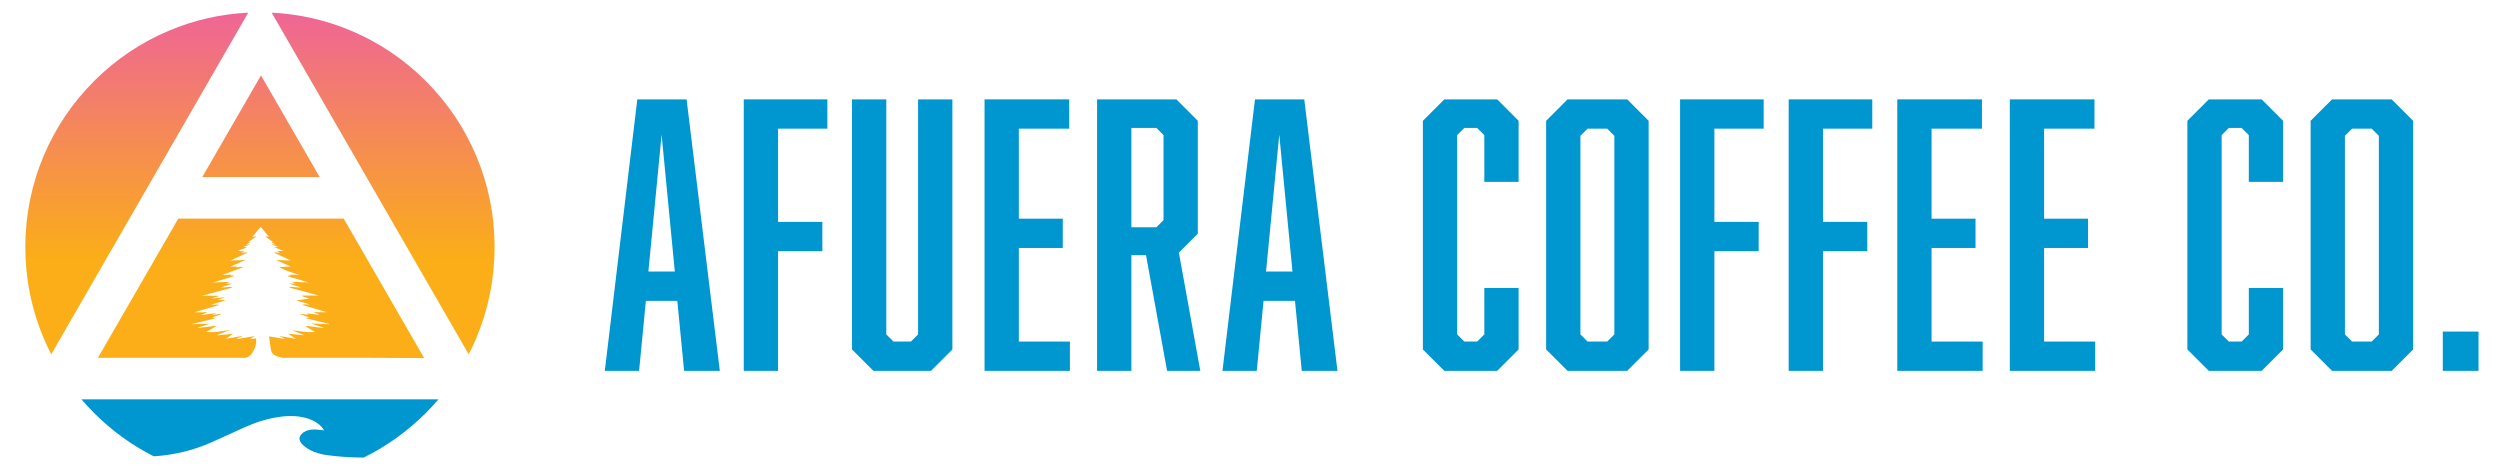 <svg width="395" height="74" viewBox="0 0 395 74" fill="none" xmlns="http://www.w3.org/2000/svg">
<path d="M104.533 21.288L102.445 42.906H106.621L104.533 21.288ZM102.049 47.532L100.977 58.594H95.56L100.694 15.702H108.482L113.732 58.594H108.088L107.016 47.532H102.049Z" fill="#0096D0"/>
<path d="M130.722 20.329H122.934V35.059H129.933V39.688H122.934V58.595H117.515V15.701H130.722V20.329Z" fill="#0096D0"/>
<path d="M147.091 58.594H138.004L134.619 55.209V15.701H140.036V52.838L141.164 53.966H143.931L145.059 52.838V15.701H150.478V55.209L147.091 58.594Z" fill="#0096D0"/>
<path d="M155.558 15.701H168.934V20.329H160.976V34.551H167.918V39.18H160.976V53.967H169.046V58.595H155.558V15.701Z" fill="#0096D0"/>
<path d="M183.836 34.777V21.345L182.708 20.217H178.757V35.905H182.708L183.836 34.777ZM173.338 15.701H185.868L189.253 19.088V36.923L186.262 39.915L189.649 58.595H184.401L181.07 40.308H178.757V58.595H173.338V15.701Z" fill="#0096D0"/>
<path d="M202.123 21.288L200.035 42.906H204.211L202.123 21.288ZM199.641 47.532L198.569 58.594H193.15L198.286 15.702H206.074L211.322 58.594H205.679L204.607 47.532H199.641Z" fill="#0096D0"/>
<path d="M224.815 19.088L228.202 15.701H236.554L239.94 19.088V28.738H234.523V21.345L233.394 20.217H231.362L230.232 21.345V52.838L231.362 53.966H233.394L234.523 52.838V45.501H239.94V55.209L236.554 58.594H228.202L224.815 55.209V19.088Z" fill="#0096D0"/>
<path d="M250.835 20.329L249.706 21.457V52.837L250.835 53.967H253.939L255.067 52.837V21.457L253.939 20.329H250.835ZM260.486 55.209L257.099 58.595H247.674L244.289 55.209V19.088L247.674 15.701H257.099L260.486 19.088V55.209Z" fill="#0096D0"/>
<path d="M278.661 20.329H270.873V35.059H277.871V39.688H270.873V58.595H265.454V15.701H278.661V20.329Z" fill="#0096D0"/>
<path d="M295.819 20.329H288.031V35.059H295.03V39.688H288.031V58.595H282.612V15.701H295.819V20.329Z" fill="#0096D0"/>
<path d="M299.772 15.701H313.148V20.329H305.189V34.551H312.132V39.18H305.189V53.967H313.26V58.595H299.772V15.701Z" fill="#0096D0"/>
<path d="M317.551 15.701H330.927V20.329H322.969V34.551H329.911V39.18H322.969V53.967H331.041V58.595H317.551V15.701Z" fill="#0096D0"/>
<path d="M345.604 19.088L348.991 15.701H357.343L360.729 19.088V28.738H355.312V21.345L354.183 20.217H352.151L351.021 21.345V52.838L352.151 53.966H354.183L355.312 52.838V45.501H360.729V55.209L357.343 58.594H348.991L345.604 55.209V19.088Z" fill="#0096D0"/>
<path d="M371.624 20.329L370.495 21.457V52.837L371.624 53.967H374.728L375.856 52.837V21.457L374.728 20.329H371.624ZM381.275 55.209L377.888 58.595H368.463L365.078 55.209V19.088L368.463 15.701H377.888L381.275 19.088V55.209Z" fill="#0096D0"/>
<path d="M385.961 52.387H391.605V58.595H385.961V52.387Z" fill="#0096D0"/>
<path d="M47.721 68.51C47.067 69.132 47.272 69.755 47.888 70.328C48.843 71.216 50.243 71.735 51.849 71.936C53.415 72.134 55.022 72.255 56.616 72.283C56.898 72.287 57.18 72.291 57.463 72.295C61.096 70.504 64.395 68.139 67.288 65.244C67.981 64.552 68.643 63.835 69.275 63.098H51.575C51.575 63.098 51.576 63.095 51.576 63.092L12.868 63.094C13.502 63.834 14.164 64.551 14.857 65.244C17.647 68.034 20.811 70.331 24.288 72.096C27.54 71.894 30.523 71.151 33.272 69.947C35.076 69.155 36.837 68.326 38.63 67.523C40.436 66.712 42.365 66.072 44.568 65.812C47.593 65.455 50.251 66.304 51.196 67.994C50.901 67.964 50.657 67.946 50.417 67.915C49.334 67.775 48.375 67.89 47.721 68.51Z" fill="#0096D0"/>
<path d="M74.056 55.98C74.479 55.159 74.873 54.317 75.235 53.459C77.167 48.891 78.148 44.036 78.148 39.031C78.148 34.024 77.167 29.168 75.235 24.6C73.368 20.185 70.695 16.22 67.288 12.815C63.883 9.409 59.917 6.735 55.504 4.868C51.499 3.175 47.275 2.213 42.923 2C53.3 19.995 63.677 37.987 74.056 55.98ZM26.644 4.868C22.229 6.735 18.264 9.409 14.859 12.815C11.453 16.22 8.779 20.185 6.912 24.6C4.98 29.168 4 34.024 4 39.031C4 44.036 4.98 48.891 6.912 53.459C7.275 54.319 7.669 55.159 8.092 55.983C18.471 37.989 28.848 19.996 39.224 2C34.871 2.213 30.648 3.175 26.644 4.868ZM31.961 27.973C35.725 27.972 39.488 27.972 43.252 27.972C45.671 27.972 48.089 27.972 50.509 27.973L41.236 11.911L31.961 27.973ZM28.172 34.536L15.475 56.531C22.753 56.529 32.664 56.529 38.803 56.529C39.275 56.375 39.599 56.153 39.789 55.865C40.297 55.093 40.579 54.308 40.449 53.471C40.151 53.508 39.872 53.543 39.533 53.585C39.78 53.419 39.993 53.275 40.231 53.112C39.287 53.265 38.404 53.407 37.52 53.551C37.493 53.525 37.468 53.5 37.44 53.475C37.708 53.365 37.976 53.257 38.244 53.149C38.216 53.133 38.188 53.117 38.161 53.101C37.393 53.233 36.625 53.367 35.681 53.529C36.128 53.225 36.46 52.999 36.836 52.743C35.949 52.828 35.168 52.903 34.385 52.977C34.372 52.961 34.356 52.945 34.34 52.928C35.016 52.663 35.693 52.395 36.368 52.127C35.127 52.315 33.94 52.572 32.597 52.441C33.132 52.131 33.632 51.841 34.132 51.552C34.097 51.531 34.064 51.509 34.031 51.487L31.283 51.821C31.268 51.805 31.253 51.789 31.24 51.775C31.845 51.573 32.453 51.372 33.172 51.133C32.135 51.165 31.236 51.193 30.337 51.221L30.347 51.179C31.555 50.889 32.764 50.601 33.972 50.312C33.955 50.287 33.939 50.26 33.921 50.235C33.769 50.224 33.616 50.215 33.407 50.2C33.939 50.009 34.437 49.829 34.937 49.648C34.923 49.631 34.905 49.615 34.889 49.596C34.493 49.641 34.1 49.687 33.705 49.731C33.673 49.709 33.64 49.687 33.608 49.665C33.785 49.624 33.963 49.58 34.14 49.539C34.105 49.52 34.072 49.504 34.036 49.485C33.327 49.576 32.616 49.667 31.905 49.757C31.891 49.744 31.877 49.731 31.864 49.716C32.14 49.605 32.415 49.495 32.801 49.339H30.68C32.009 48.951 33.284 48.577 34.557 48.205C34.535 48.179 34.511 48.153 34.487 48.127H33.328C34.16 47.889 34.853 47.692 35.701 47.451C35.159 47.417 34.815 47.395 34.347 47.367C34.793 47.233 35.139 47.131 35.484 47.027C35.471 47.013 35.459 47.001 35.445 46.989C34.809 47.043 34.172 47.095 33.536 47.148C33.528 47.133 33.52 47.119 33.509 47.104C33.859 47.003 34.208 46.901 34.557 46.801C34.547 46.777 34.536 46.755 34.527 46.731H31.869C33.547 46.279 35.103 45.859 36.656 45.44C36.627 45.401 36.595 45.363 36.564 45.323C36.017 45.359 35.472 45.395 34.816 45.437C35.461 45.223 36.025 45.035 36.712 44.807H35.641C35.899 44.705 36.085 44.631 36.361 44.521C35.423 44.56 34.588 44.595 33.601 44.636C34.817 44.275 35.891 43.955 36.964 43.636C36.947 43.612 36.931 43.588 36.915 43.564C36.751 43.552 36.587 43.54 36.408 43.527C36.481 43.477 36.547 43.432 36.609 43.389C36.096 43.405 35.605 43.42 35.127 43.435C36.224 43.033 37.299 42.64 38.371 42.247C38.331 42.211 38.288 42.176 38.247 42.141C37.933 42.177 37.62 42.213 37.297 42.251C37.328 42.196 37.353 42.151 37.381 42.1C37.065 42.115 36.772 42.127 36.385 42.144C37.189 41.781 37.927 41.451 38.757 41.076C37.901 41.107 37.204 41.133 36.424 41.163C37.379 40.716 38.221 40.321 39.064 39.928C39.037 39.909 39.011 39.893 38.984 39.875C38.719 39.895 38.453 39.913 38.188 39.932C38.164 39.915 38.14 39.897 38.116 39.881C38.275 39.837 38.436 39.795 38.596 39.751L38.517 39.677C38.224 39.671 37.929 39.664 37.537 39.655C38.064 39.451 38.52 39.271 39.061 39.06C38.792 39.044 38.64 39.035 38.451 39.024C38.8 38.888 39.113 38.767 39.555 38.597C39.237 38.612 39.072 38.62 38.835 38.632C39.092 38.513 39.311 38.412 39.579 38.288C39.412 38.276 39.304 38.269 39.212 38.263C39.625 37.972 40.043 37.677 40.459 37.384C40.425 37.367 40.391 37.349 40.357 37.332C40.18 37.375 40.005 37.417 39.856 37.452C40.305 36.905 40.757 36.355 41.189 35.828C41.604 36.336 42.047 36.88 42.5 37.435C42.384 37.411 42.215 37.375 42.045 37.34C42.007 37.352 41.969 37.365 41.931 37.377C42.34 37.672 42.748 37.967 43.156 38.26C43.112 38.264 43.019 38.275 42.839 38.295C43.087 38.413 43.301 38.516 43.565 38.643C43.333 38.623 43.159 38.607 42.985 38.591C42.968 38.605 42.952 38.62 42.936 38.635C43.253 38.76 43.571 38.885 43.935 39.028C43.737 39.037 43.584 39.044 43.313 39.057C43.852 39.267 44.313 39.445 44.833 39.648H43.769C43.957 39.755 44.077 39.824 44.256 39.927C43.931 39.909 43.675 39.895 43.42 39.881C43.391 39.9 43.361 39.919 43.332 39.936C44.184 40.332 45.036 40.729 45.957 41.159C45.204 41.133 44.508 41.109 43.627 41.081C44.471 41.459 45.199 41.784 45.948 42.12C45.316 42.141 44.709 42.163 44.075 42.184C44.965 42.697 46.08 43.079 47.297 43.435C46.808 43.421 46.32 43.408 45.793 43.392C45.841 43.429 45.889 43.465 45.972 43.529C45.797 43.536 45.645 43.543 45.493 43.551C45.465 43.576 45.436 43.601 45.409 43.627C46.485 43.951 47.563 44.273 48.769 44.635C47.809 44.595 46.971 44.56 46.025 44.52C46.287 44.621 46.475 44.695 46.732 44.793H45.639C46.335 45.027 46.896 45.213 47.561 45.436C46.899 45.392 46.356 45.356 45.813 45.32C45.783 45.359 45.749 45.399 45.717 45.437C47.264 45.855 48.809 46.273 50.381 46.697H47.793C47.769 46.729 47.745 46.761 47.721 46.793C48.089 46.909 48.459 47.025 48.883 47.159C48.203 47.265 47.552 47.369 46.807 47.487C47.527 47.689 48.215 47.885 48.972 48.1H47.92C47.891 48.133 47.861 48.167 47.832 48.201C49.091 48.573 50.351 48.945 51.656 49.332H49.557C49.924 49.483 50.175 49.584 50.424 49.687C50.413 49.704 50.403 49.721 50.392 49.737C49.775 49.664 49.157 49.592 48.469 49.511C48.567 49.591 48.625 49.639 48.748 49.737C48.28 49.685 47.892 49.64 47.504 49.596C47.484 49.613 47.464 49.629 47.443 49.647C47.944 49.828 48.444 50.008 48.981 50.203C48.787 50.207 48.616 50.212 48.447 50.216C48.423 50.244 48.397 50.271 48.373 50.297C49.585 50.589 50.797 50.884 52.009 51.176C52.012 51.193 52.016 51.211 52.02 51.225C51.072 51.188 50.124 51.151 49.144 51.113C49.801 51.329 50.461 51.549 51.121 51.768C51.107 51.785 51.092 51.801 51.077 51.819C50.188 51.711 49.299 51.603 48.408 51.495C48.365 51.516 48.323 51.536 48.28 51.559C48.748 51.837 49.217 52.116 49.772 52.447C48.503 52.572 47.388 52.328 46.18 52.177C46.481 52.307 46.772 52.441 47.084 52.563C47.399 52.687 47.733 52.795 48.033 52.975C47.231 52.901 46.429 52.827 45.533 52.743C45.928 53.001 46.289 53.239 46.745 53.537C45.832 53.38 45.029 53.241 44.128 53.087C44.425 53.243 44.656 53.364 45.033 53.563C44.125 53.419 43.389 53.3 42.499 53.159C42.62 53.949 42.7 54.717 42.867 55.481C42.985 56.027 43.701 56.335 44.632 56.529C49.013 56.529 53.396 56.532 57.779 56.533L67.021 56.575L54.3 34.54H51.576C51.576 34.539 51.576 34.537 51.577 34.536H28.172Z" fill="url(#paint0_linear_289_265)"/>
<defs>
<linearGradient id="paint0_linear_289_265" x1="41.073" y1="56.575" x2="41.073" y2="2.001" gradientUnits="userSpaceOnUse">
<stop stop-color="#FBAE17"/>
<stop offset="0.286" stop-color="#FBAE17"/>
<stop offset="1" stop-color="#EF6596"/>
</linearGradient>
</defs>
</svg>
